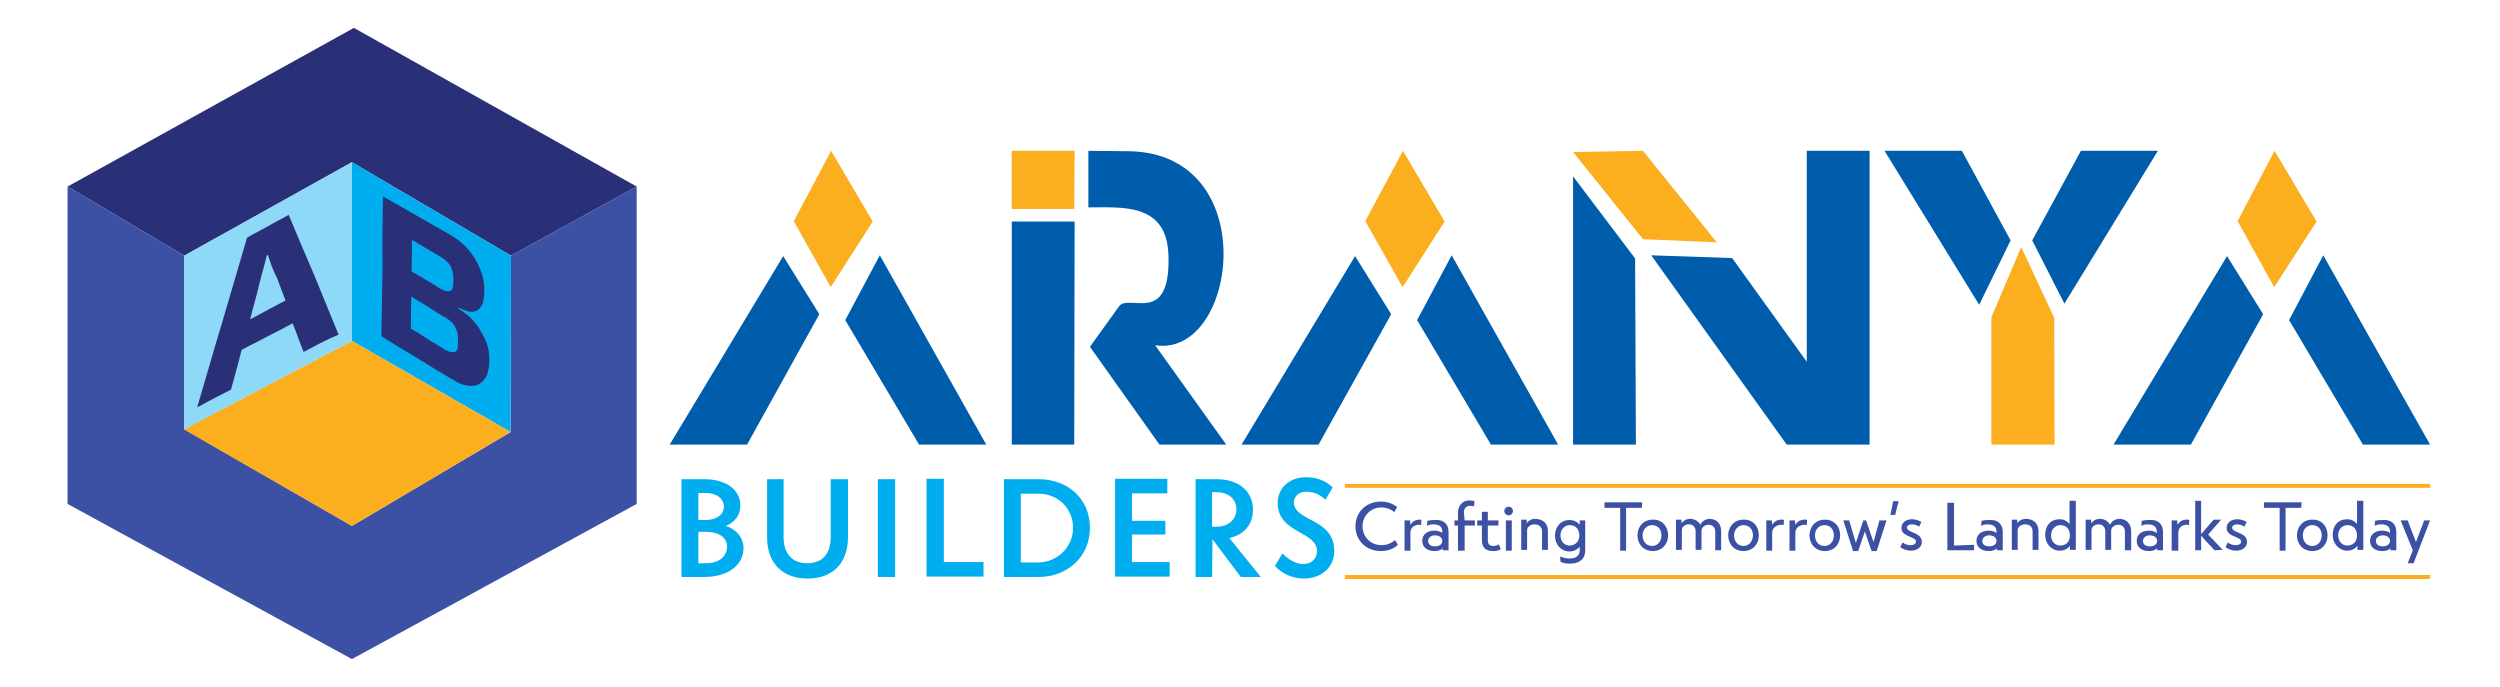 <?xml version="1.0" encoding="utf-8"?>
<!-- Generator: Adobe Illustrator 26.5.0, SVG Export Plug-In . SVG Version: 6.00 Build 0)  -->
<svg version="1.1" id="Layer_1" xmlns="http://www.w3.org/2000/svg" xmlns:xlink="http://www.w3.org/1999/xlink" x="0px" y="0px"
	 viewBox="0 0 636.5 174.9" style="enable-background:new 0 0 636.5 174.9;" xml:space="preserve">
<style type="text/css">
	.st0{fill:#2A3077;}
	.st1{fill:#3C51A3;}
	.st2{fill:#00AEEF;}
	.st3{fill:#FBAE1E;}
	.st4{fill:#8ED8F8;}
	.st5{fill-rule:evenodd;clip-rule:evenodd;fill:#005DAC;}
	.st6{fill-rule:evenodd;clip-rule:evenodd;fill:#FBAE1E;}
	.st7{fill:none;stroke:#FBAE1E;stroke-miterlimit:10;}
</style>
<g>
	<g>
		<g>
			<polygon class="st0" points="162.1,47.5 130.1,65.1 89.6,41.3 46.9,65.1 17.2,47.5 90.1,7.1 			"/>
			<polygon class="st1" points="162.1,47.5 162.1,128.3 89.6,167.8 17.2,128.3 17.2,47.5 46.9,65.1 46.9,109.3 89.6,133.9 130,110 
				130.1,65.1 			"/>
			<polygon class="st2" points="130.1,65.1 130,110 89.6,86.8 89.6,41.3 			"/>
			<polygon class="st3" points="130,110 89.6,133.9 46.8,109.3 89.6,86.8 			"/>
			<polygon class="st4" points="89.6,86.8 46.9,109.3 46.9,65.1 89.6,41.3 			"/>
			<path class="st0" d="M68.2,64.9C68.1,65,68,65,67.9,65.1c-0.6,2.7-1.5,5.4-2.1,8.1s-1.5,5.4-2.1,8.1c3-1.6,5.9-3.2,9-4.8
				c-0.7-1.9-1.5-3.8-2.2-5.8C69.5,68.8,68.8,66.8,68.2,64.9 M77.3,89.6c-1-2.4-1.8-4.9-2.8-7.3c-2.1,1.2-4.4,2.3-6.5,3.4
				c-2.1,1.2-4.4,2.2-6.5,3.4c-0.8,3.4-1.8,6.8-2.7,10.1c-2.9,1.5-5.7,2.9-8.6,4.5c2.1-7,4.1-14.2,6.3-21.4
				c2.1-7.1,4.2-14.3,6.4-21.8c1.7-1,3.6-1.9,5.3-2.9c1.7-1,3.6-1.9,5.3-2.9c2.1,5,4.2,10.1,6.4,15.1c2.1,5.1,4.2,10.2,6.3,15.4
				C83.1,86.5,80.3,88,77.3,89.6z"/>
			<path class="st0" d="M104.8,69.1c2.5,1.5,5,2.9,7.5,4.5c1,0.5,1.7,0.7,2.3,0.5c0.5-0.3,0.8-0.8,0.8-1.9c0-0.5,0-1.1,0-1.6
				c0-1.1-0.3-2-0.7-2.9c-0.5-0.8-1.4-1.6-2.3-2.2c-2.5-1.5-5-2.9-7.5-4.4C104.9,63.6,104.8,66.4,104.8,69.1 M104.6,83.7
				c1.5,0.8,2.9,1.7,4.4,2.7s2.9,1.7,4.4,2.7c1,0.5,1.8,0.7,2.4,0.5c0.5-0.2,0.8-0.8,0.8-1.9c0-0.5,0-1.2,0-1.7c0-1.1-0.3-2-0.8-2.9
				c-0.5-1-1.4-1.6-2.3-2.2c-1.5-0.8-2.9-1.7-4.4-2.7s-2.9-1.7-4.4-2.7C104.7,78.2,104.6,81,104.6,83.7z M97.5,50
				c2.8,1.6,5.6,3.2,8.4,4.8s5.6,3.2,8.4,4.8c2.9,1.6,5.1,3.7,6.7,6.4c1.6,2.7,2.4,5.4,2.3,8.2c0,1.4-0.2,2.5-0.5,3.3
				c-0.4,0.7-0.8,1.4-1.5,1.6c-0.5,0.3-1.3,0.4-2,0.2c-0.7-0.2-1.6-0.5-2.5-1c0,0.1,0,0.2,0,0.3c0.8,0.5,1.7,1.2,2.7,2
				c0.8,0.8,1.7,1.8,2.5,3c0.7,1.2,1.4,2.4,1.9,3.7c0.5,1.4,0.7,2.9,0.7,4.5c0,1.5-0.3,2.7-0.6,3.7c-0.5,1-1.1,1.7-1.9,2.2
				c-0.7,0.5-1.7,0.6-2.9,0.5c-1.1-0.1-2.3-0.5-3.7-1.4c-3.1-1.8-6.2-3.7-9.2-5.6c-3.1-1.8-6.2-3.7-9.2-5.6
				c0.1-5.9,0.2-11.9,0.3-17.8C97.3,61.9,97.4,56.1,97.5,50z"/>
		</g>
	</g>
	<g>
		<g>
			<g>
				<polygon class="st5" points="257.6,56.4 273.6,56.4 273.5,113.2 257.6,113.2 				"/>
				<path class="st5" d="M277.2,38.4l10.1,0.1c34.5,0.4,27.8,52.7,6.8,49.4l18.1,25.3h-17l-17.7-24.9l7.4-10.3
					c2.5-3.4,13,5.1,12.6-12.6c-0.2-13.8-11.6-12.6-20.4-12.6V38.4z"/>
				<polygon class="st6" points="257.6,38.4 273.6,38.4 273.5,53.2 257.6,53.2 				"/>
			</g>
			<g>
				<polygon class="st5" points="215.2,81.5 234,113.2 251.1,113.2 224,65 				"/>
				<polygon class="st5" points="208.6,80 199.4,65.2 170.5,113.2 190.2,113.2 				"/>
				<polygon class="st6" points="202.1,56.3 211.6,38.4 222.2,56.4 211.5,73.1 				"/>
			</g>
			<g>
				<polygon class="st5" points="360.8,81.5 379.6,113.2 396.7,113.2 369.6,65 				"/>
				<polygon class="st5" points="354.2,80 345,65.2 316.1,113.2 335.7,113.2 				"/>
				<polygon class="st6" points="347.6,56.3 357.2,38.4 367.8,56.4 357.1,73.1 				"/>
			</g>
			<g>
				<polygon class="st5" points="400.5,44.9 416.3,65.8 416.5,113.2 400.5,113.2 				"/>
				<polygon class="st5" points="441,65.7 460,92.1 460,38.4 476,38.4 476,113.2 454.9,113.2 420.4,65 				"/>
				<polygon class="st6" points="418.3,38.4 437.1,61.7 418.3,60.9 400.5,38.7 				"/>
			</g>
			<g>
				<polygon class="st5" points="582.8,81.5 601.6,113.2 618.7,113.2 591.5,65 				"/>
				<polygon class="st5" points="576.2,80 567,65.2 538.1,113.2 557.8,113.2 				"/>
				<polygon class="st6" points="569.7,56.3 579.1,38.4 589.8,56.4 579,73.1 				"/>
			</g>
			<g>
				<polygon class="st5" points="511.9,61.2 503.9,77.6 479.8,38.4 499.5,38.4 				"/>
				<polygon class="st6" points="514.6,62.9 523,80.9 523.1,113.2 507,113.2 507,80.8 				"/>
				<polygon class="st5" points="517.4,61.2 525.6,77.3 549.4,38.4 529.8,38.4 				"/>
			</g>
		</g>
		<g>
			<g>
				<g>
					<path class="st2" d="M189.3,139.6c0,4.2-3.9,7.3-10,7.3h-5.8V122h5.8c5.7,0,9.2,2.8,9.2,6.7c0,2.5-1.4,4.2-3.7,5.2
						C187.6,134.8,189.3,137,189.3,139.6z M177.8,125.4v7h1.8c2.7,0,4.7-1.3,4.7-3.4c0-2-1.8-3.5-4.7-3.5H177.8z M185.1,139.2
						c0-2.4-2.1-3.8-5.4-3.8h-1.9v8h1.7C183.1,143.5,185.1,141.6,185.1,139.2z"/>
					<path class="st2" d="M215.9,122v14.7c0,6.8-4,10.6-10.3,10.6s-10.3-3.8-10.3-10.6V122h4.2v14.7c0,4.5,2.4,6.7,6,6.7
						c3.7,0,6-2.2,6-6.7V122C211.7,122,215.9,122,215.9,122z"/>
					<path class="st2" d="M227.9,122v24.9h-4.4V122H227.9z"/>
					<path class="st2" d="M250.4,143.1v3.7h-14.5v-24.9h4.4v21.2H250.4L250.4,143.1z"/>
					<path class="st2" d="M277.5,134.4c0,7.3-5.7,12.5-13.1,12.5h-8.8V122h8.8C271.9,122,277.5,127,277.5,134.4z M273.2,134.4
						c0-5-3.9-8.7-8.7-8.7h-4.6v17.5h4.6C269.2,143.1,273.2,139.3,273.2,134.4z"/>
					<path class="st2" d="M297.8,143.1v3.7h-13.9v-24.9h13.3v3.7h-9v7h8.5v3.5h-8.5v7h9.6V143.1z"/>
					<path class="st2" d="M308.7,137.3L308.7,137.3l-0.1,9.6h-4.2V122h5.3c5.4,0,9.3,2.8,9.3,7.8c0,3.7-2.2,6.3-6,7.2l8,9.9h-5.1
						L308.7,137.3z M308.6,125.3v8.8h1.1c3.2,0,5.1-2,5.1-4.4c0-2.5-1.9-4.4-5.1-4.4h-1.1V125.3z"/>
					<path class="st2" d="M339.7,140.3c0,4-3.1,7-7.8,7c-2.7,0-5.5-1.2-7.3-3.2l1.9-3.2c1.7,1.7,3.5,2.7,5.3,2.7
						c2.1,0,3.5-1.3,3.5-3.3c0-5.1-10-4.5-10-12.2c0-3.7,2.8-6.6,7.3-6.6c2.6,0,5,0.9,6.7,2.6l-1.8,3.1c-1.3-1.1-2.7-2-5-2
						c-1.9,0-3.1,1.3-3.1,2.8C329.7,132.9,339.7,131.9,339.7,140.3z"/>
				</g>
				<g>
					<path class="st1" d="M351.6,140.3c-3.8,0-6.5-2.7-6.5-6.3s2.7-6.3,6.5-6.3c1.7,0,3.1,0.6,4.1,1.4l-0.7,1.3
						c-0.8-0.7-2-1.2-3.3-1.2c-2.7,0-4.8,2.1-4.8,4.8c0,2.7,2.1,4.8,4.8,4.8c1.5,0,2.7-0.6,3.5-1.3l0.7,1.2
						C354.9,139.7,353.4,140.3,351.6,140.3z"/>
					<path class="st1" d="M361.9,132.4l-0.1,1.3c-0.1,0-0.2-0.1-0.5-0.1c-1.4,0-2.2,0.9-2.2,2v4.6h-1.5v-7.7h1.4l0.1,1.1
						c0.5-0.8,1.2-1.3,2.4-1.3C361.6,132.2,361.8,132.4,361.9,132.4z"/>
					<path class="st1" d="M368.8,135.4v4.7h-1.5v-0.5c-0.5,0.5-1.2,0.7-2.1,0.7c-1.7,0-3.1-0.9-3.1-2.6c0-1.7,1.4-2.6,3.1-2.6
						c0.8,0,1.5,0.2,2,0.6v-0.4c0-1.1-0.7-1.8-2.2-1.8c-0.7,0-1.2,0.1-1.7,0.4l0.1-1.3c0.4-0.1,0.9-0.2,1.9-0.2
						C367.6,132.2,368.8,133.5,368.8,135.4z M367.2,137.7c0-0.8-0.7-1.4-1.9-1.4c-0.9,0-1.7,0.6-1.7,1.4c0,0.9,0.7,1.4,1.7,1.4
						S367.2,138.7,367.2,137.7z"/>
					<path class="st1" d="M372.9,132.5h2.6v1.3h-2.6v6.4h-1.7v-6.4h-0.9v-1.3h0.9v-2c0-1.8,1.2-3.1,2.9-3.1c0.5,0,0.9,0.1,1.3,0.2
						l-0.1,1.3c-0.4-0.1-0.6-0.1-1.1-0.1c-0.9,0-1.5,0.7-1.5,1.7L372.9,132.5L372.9,132.5z"/>
					<path class="st1" d="M382.1,139.8c-0.5,0.4-1.2,0.5-2,0.5c-1.7,0-2.8-0.8-2.8-2.7v-3.8h-1.2v-1.3h1.2v-2.2h1.5v2.2h2.7v1.3
						h-2.7v3.7c0,1.2,0.6,1.5,1.4,1.5c0.5,0,0.9-0.1,1.4-0.4L382.1,139.8z"/>
					<path class="st1" d="M383,130.1c0-0.6,0.5-1.1,1.1-1.1c0.6,0,1.1,0.5,1.1,1.1c0,0.6-0.5,1.1-1.1,1.1
						C383.5,131.2,383,130.7,383,130.1z M384.9,132.5v7.7h-1.5v-7.7H384.9z"/>
					<path class="st1" d="M394.1,135.3v4.7h-1.5v-4.7c0-1.1-0.7-1.8-1.9-1.8c-1.1,0-1.9,0.7-1.9,1.5v5h-1.5v-7.7h1.4v0.9
						c0.5-0.7,1.2-1.1,2.2-1.1C393.1,132.2,394.1,133.4,394.1,135.3z"/>
					<path class="st1" d="M403.6,132.5v7.6c0,2.2-1.4,3.4-3.9,3.4c-0.9,0-1.7-0.1-2.4-0.5l-0.1-1.3c0.6,0.2,1.4,0.5,2.4,0.5
						c1.7,0,2.6-0.8,2.6-2.1v-0.9c-0.6,0.7-1.5,1.2-2.6,1.2c-2.1,0-3.7-1.7-3.7-4c0-2.2,1.4-4,3.7-4c1.1,0,2,0.5,2.6,1.2v-1.1h1.4
						L403.6,132.5L403.6,132.5z M402.1,136.3c0-1.5-0.9-2.6-2.4-2.6s-2.4,1.2-2.4,2.6c0,1.5,0.9,2.6,2.4,2.6
						C401.2,138.8,402.1,137.8,402.1,136.3z"/>
					<path class="st1" d="M418,129.3h-4v10.9h-1.5v-10.9h-4v-1.4h9.6L418,129.3L418,129.3z"/>
					<path class="st1" d="M424.7,136.3c0,2.2-1.5,4-3.9,4c-2.4,0-3.9-1.8-3.9-4s1.5-4,3.9-4C423.1,132.2,424.7,134,424.7,136.3z
						 M423,136.3c0-1.5-0.9-2.6-2.4-2.6c-1.4,0-2.4,1.2-2.4,2.6c0,1.5,0.9,2.7,2.4,2.7C422.1,139,423,137.8,423,136.3z"/>
					<path class="st1" d="M438.2,135.3v4.8h-1.5v-4.8c0-0.9-0.6-1.7-1.7-1.7c-0.9,0-1.7,0.6-1.8,1.4v0.2v4.8h-1.5v-4.8
						c0-0.9-0.6-1.7-1.7-1.7s-1.8,0.7-1.8,1.5v5h-1.5v-7.7h1.4v0.9c0.5-0.6,1.2-1.1,2.2-1.1c1.2,0,2.1,0.6,2.6,1.5
						c0.4-0.8,1.2-1.5,2.5-1.5C437.2,132.2,438.2,133.4,438.2,135.3z"/>
					<path class="st1" d="M447.8,136.3c0,2.2-1.5,4-3.9,4c-2.4,0-3.9-1.8-3.9-4s1.5-4,3.9-4C446.3,132.2,447.8,134,447.8,136.3z
						 M446.3,136.3c0-1.5-0.9-2.6-2.4-2.6c-1.4,0-2.4,1.2-2.4,2.6c0,1.5,0.9,2.7,2.4,2.7C445.3,139,446.3,137.8,446.3,136.3z"/>
					<path class="st1" d="M454.2,132.4l-0.1,1.3c-0.1,0-0.2-0.1-0.5-0.1c-1.4,0-2.4,0.9-2.4,2v4.6h-1.5v-7.7h1.4l0.1,1.1
						c0.5-0.8,1.2-1.3,2.4-1.3C453.8,132.2,454.1,132.4,454.2,132.4z"/>
					<path class="st1" d="M460.1,132.4l-0.1,1.3c-0.1,0-0.2-0.1-0.5-0.1c-1.4,0-2.4,0.9-2.4,2v4.6h-1.5v-7.7h1.4l0.1,1.1
						c0.5-0.8,1.2-1.3,2.4-1.3C459.7,132.2,460,132.4,460.1,132.4z"/>
					<path class="st1" d="M468.5,136.3c0,2.2-1.5,4-3.9,4s-3.9-1.8-3.9-4s1.5-4,3.9-4S468.5,134,468.5,136.3z M466.9,136.3
						c0-1.5-0.9-2.6-2.4-2.6s-2.4,1.2-2.4,2.6c0,1.5,0.9,2.7,2.4,2.7C466,139,466.9,137.8,466.9,136.3z"/>
					<path class="st1" d="M480.3,132.5l-2.5,7.8h-1.3l-1.7-5l-1.7,5h-1.3l-2.5-7.8h1.5l1.7,5.7l1.9-5.7h0.7l1.9,5.5l1.5-5.5H480.3z"
						/>
					<path class="st1" d="M481.3,131.1l0.7-3.5h1.4l-0.9,3.5H481.3z"/>
					<path class="st1" d="M489.3,138c0,1.3-1.2,2.2-2.8,2.2c-1.1,0-2-0.4-2.7-0.9l0.6-1.2c0.6,0.5,1.3,0.7,2.1,0.7s1.3-0.4,1.3-0.9
						c0-1.4-3.7-1.1-3.7-3.5c0-1.3,1.1-2.2,2.7-2.2c1.1,0,1.9,0.4,2.4,0.7l-0.6,1.2c-0.5-0.4-1.2-0.6-1.9-0.6s-1.2,0.4-1.2,0.8
						C485.6,135.8,489.3,135.4,489.3,138z"/>
					<path class="st1" d="M502.6,138.7v1.4h-6.8V128h1.7v10.9L502.6,138.7L502.6,138.7z"/>
					<path class="st1" d="M509.9,135.4v4.7h-1.5v-0.5c-0.5,0.5-1.2,0.7-2.1,0.7c-1.7,0-3.1-0.9-3.1-2.6c0-1.7,1.4-2.6,3.1-2.6
						c0.8,0,1.5,0.2,2,0.6v-0.4c0-1.1-0.7-1.8-2.2-1.8c-0.7,0-1.2,0.1-1.7,0.4l0.1-1.3c0.4-0.1,0.9-0.2,1.9-0.2
						C508.7,132.2,509.9,133.5,509.9,135.4z M508.3,137.7c0-0.8-0.7-1.4-1.9-1.4c-0.9,0-1.7,0.6-1.7,1.4c0,0.9,0.7,1.4,1.7,1.4
						S508.3,138.7,508.3,137.7z"/>
					<path class="st1" d="M519,135.3v4.7h-1.5v-4.7c0-1.1-0.7-1.8-1.9-1.8c-1.1,0-1.9,0.7-1.9,1.5v5h-1.5v-7.7h1.4v0.9
						c0.5-0.7,1.2-1.1,2.4-1.1C517.9,132.2,519,133.4,519,135.3z"/>
					<path class="st1" d="M528.5,127.5V140H527V139c-0.6,0.7-1.4,1.2-2.6,1.2c-2.1,0-3.7-1.8-3.7-4c0-2.4,1.4-4,3.7-4
						c1.1,0,1.9,0.5,2.5,1.2v-5.9h1.7V127.5z M527,136.3c0-1.5-0.9-2.6-2.4-2.6s-2.4,1.2-2.4,2.6s0.9,2.6,2.4,2.6
						S527,137.8,527,136.3z"/>
					<path class="st1" d="M542.6,135.3v4.8H541v-4.8c0-0.9-0.6-1.7-1.7-1.7c-0.9,0-1.7,0.6-1.8,1.4v0.2v4.8h-1.5v-4.8
						c0-0.9-0.6-1.7-1.7-1.7s-1.8,0.7-1.8,1.5v5h-1.5v-7.7h1.4v0.9c0.5-0.6,1.2-1.1,2.2-1.1c1.2,0,2.1,0.6,2.6,1.5
						c0.4-0.8,1.2-1.5,2.5-1.5C541.5,132.2,542.6,133.4,542.6,135.3z"/>
					<path class="st1" d="M550.7,135.4v4.7h-1.5v-0.5c-0.5,0.5-1.2,0.7-2.1,0.7c-1.7,0-3.1-0.9-3.1-2.6c0-1.7,1.4-2.6,3.1-2.6
						c0.8,0,1.5,0.2,2,0.6v-0.4c0-1.1-0.7-1.8-2.2-1.8c-0.7,0-1.2,0.1-1.7,0.4l0.1-1.3c0.4-0.1,0.9-0.2,1.9-0.2
						C549.5,132.2,550.7,133.5,550.7,135.4z M549.2,137.7c0-0.8-0.7-1.4-1.9-1.4c-0.9,0-1.7,0.6-1.7,1.4c0,0.9,0.7,1.4,1.7,1.4
						S549.2,138.7,549.2,137.7z"/>
					<path class="st1" d="M557.4,132.4l-0.1,1.3c-0.1,0-0.2-0.1-0.5-0.1c-1.4,0-2.2,0.9-2.2,2v4.6h-1.7v-7.7h1.4l0.1,1.1
						c0.5-0.8,1.2-1.3,2.4-1.3C557.1,132.2,557.3,132.4,557.4,132.4z"/>
					<path class="st1" d="M563.8,140.1l-3.4-3.7v3.7h-1.5v-12.6h1.5v8.5l3.2-3.7h1.9l-3.3,3.8l3.7,3.9L563.8,140.1L563.8,140.1z"/>
					<path class="st1" d="M572.1,138c0,1.3-1.2,2.2-2.8,2.2c-1.1,0-2-0.4-2.7-0.9l0.6-1.2c0.6,0.5,1.3,0.7,2.1,0.7
						c0.8,0,1.3-0.4,1.3-0.9c0-1.4-3.7-1.1-3.7-3.5c0-1.3,1.1-2.2,2.7-2.2c1.1,0,1.9,0.4,2.4,0.7l-0.6,1.2c-0.5-0.4-1.2-0.6-1.9-0.6
						c-0.7,0-1.2,0.4-1.2,0.8C568.3,135.8,572.1,135.4,572.1,138z"/>
					<path class="st1" d="M585.9,129.3h-4v10.9h-1.5v-10.9h-4v-1.4h9.6L585.9,129.3L585.9,129.3z"/>
					<path class="st1" d="M592.6,136.3c0,2.2-1.5,4-3.9,4c-2.4,0-3.9-1.8-3.9-4s1.5-4,3.9-4C591.1,132.2,592.6,134,592.6,136.3z
						 M591.1,136.3c0-1.5-0.9-2.6-2.4-2.6s-2.4,1.2-2.4,2.6c0,1.5,0.9,2.7,2.4,2.7S591.1,137.8,591.1,136.3z"/>
					<path class="st1" d="M601.7,127.5V140h-1.5V139c-0.6,0.7-1.4,1.2-2.6,1.2c-2.1,0-3.7-1.8-3.7-4c0-2.4,1.4-4,3.7-4
						c1.1,0,1.9,0.5,2.5,1.2v-5.9h1.7V127.5z M600.1,136.3c0-1.5-0.9-2.6-2.4-2.6s-2.4,1.2-2.4,2.6s0.9,2.6,2.4,2.6
						C599.3,138.8,600.1,137.8,600.1,136.3z"/>
					<path class="st1" d="M610.1,135.4v4.7h-1.5v-0.5c-0.5,0.5-1.2,0.7-2.1,0.7c-1.7,0-3.1-0.9-3.1-2.6c0-1.7,1.4-2.6,3.1-2.6
						c0.8,0,1.5,0.2,2,0.6v-0.4c0-1.1-0.7-1.8-2.2-1.8c-0.7,0-1.2,0.1-1.7,0.4l0.1-1.3c0.4-0.1,0.9-0.2,1.9-0.2
						C608.9,132.2,610.1,133.5,610.1,135.4z M608.5,137.7c0-0.8-0.7-1.4-1.9-1.4c-0.9,0-1.7,0.6-1.7,1.4c0,0.9,0.7,1.4,1.7,1.4
						C607.5,139.1,608.5,138.7,608.5,137.7z"/>
					<path class="st1" d="M618.7,132.5l-4.2,10.9h-1.5l1.3-3.3l-3.1-7.6h1.8l2.1,5.5l2.1-5.5C617.1,132.5,618.7,132.5,618.7,132.5z"
						/>
				</g>
			</g>
			<line class="st7" x1="342.4" y1="146.9" x2="618.7" y2="146.9"/>
			<line class="st7" x1="342.4" y1="123.7" x2="618.7" y2="123.7"/>
		</g>
	</g>
</g>
</svg>
